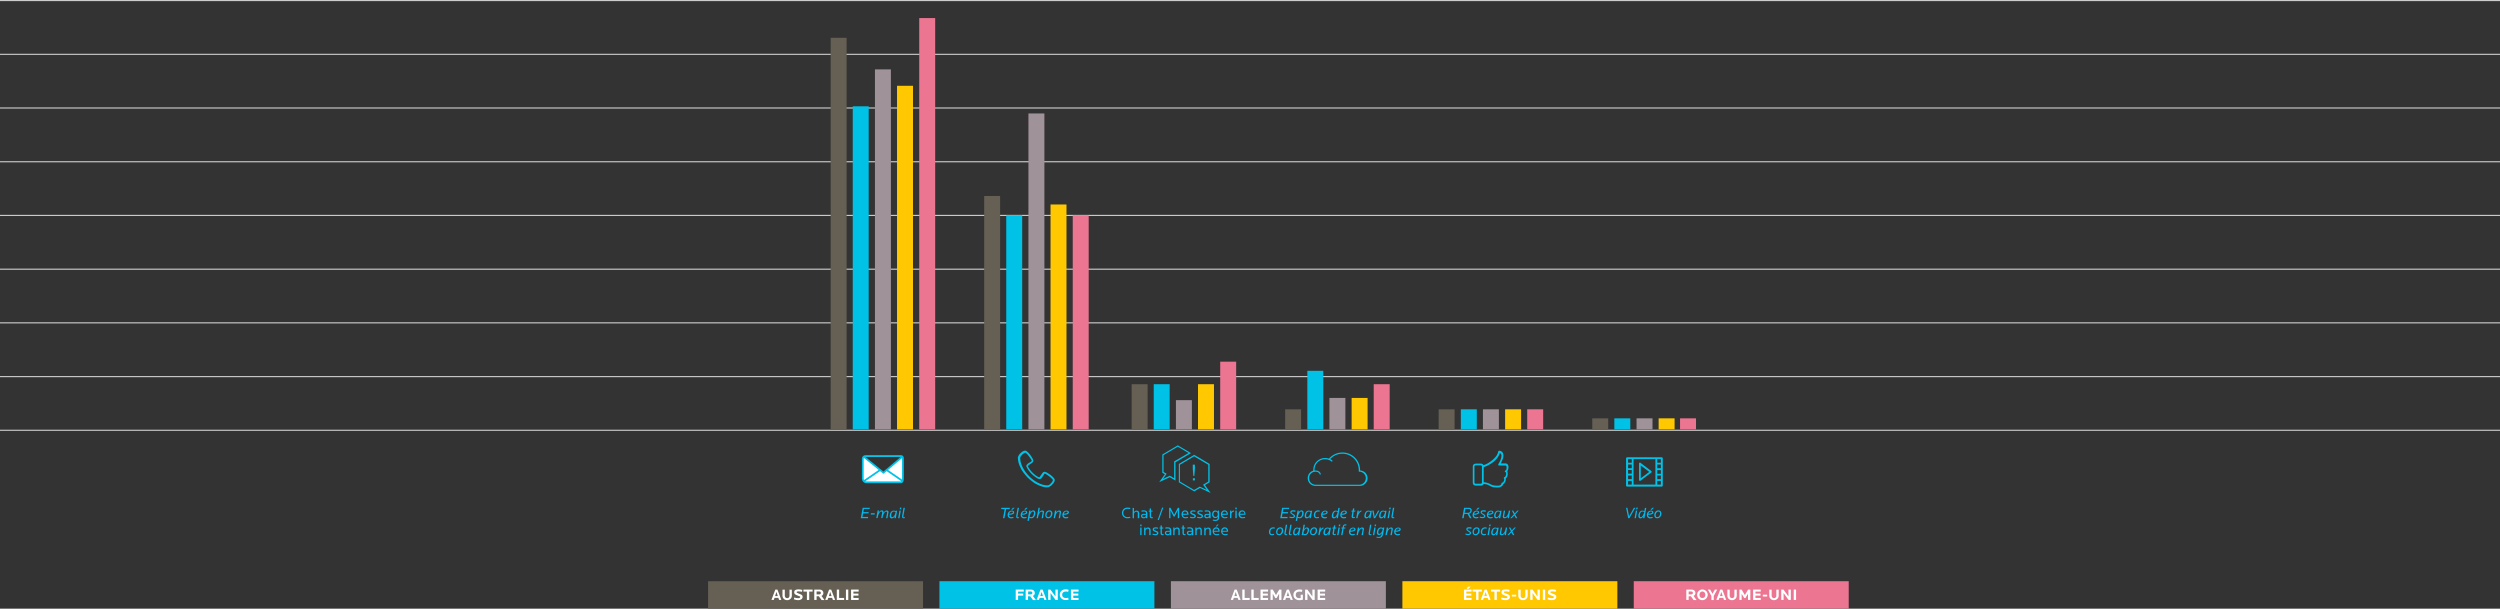 <svg xmlns="http://www.w3.org/2000/svg" xmlns:xlink="http://www.w3.org/1999/xlink" id="Calque_1" x="0px" y="0px" viewBox="0 0 2241 545.6" style="enable-background:new 0 0 2241 545.6;" xml:space="preserve"><rect x="0" y="0" width="2241" height="545.6" fill="#333333" stroke="none"/><style type="text/css">	.st0{fill:none;stroke:#CDCDCD;stroke-miterlimit:10;}	.st1{fill:#FFFFFF;stroke:#00C2E7;stroke-width:1.6;stroke-miterlimit:10;}	.st2{fill:#00C2E7;}	.st3{fill:#655F54;}	.st4{fill:#9F9299;}	.st5{fill:#FFC800;}	.st6{fill:#EC7591;}	.st7{enable-background:new    ;}	.st8{fill:#00B9EF;}	.st9{fill:#FFFFFF;}</style><line class="st0" x1="0" y1="0.5" x2="2241" y2="0.5"></line><line class="st0" x1="0" y1="48.7" x2="2241" y2="48.7"></line><line class="st0" x1="0" y1="96.8" x2="2241" y2="96.8"></line><line class="st0" x1="0" y1="145" x2="2241" y2="145"></line><line class="st0" x1="0" y1="193.1" x2="2241" y2="193.1"></line><line class="st0" x1="0" y1="241.3" x2="2241" y2="241.3"></line><line class="st0" x1="0" y1="289.4" x2="2241" y2="289.4"></line><line class="st0" x1="0" y1="337.6" x2="2241" y2="337.6"></line><line class="st0" x1="0" y1="385.7" x2="2241" y2="385.7"></line><path class="st1" d="M809.1,431.2l-14.4-9.9 M774.7,431.1l14.3-9.8 M774.4,409.5l17.5,14.2l17.2-14.5 M807.8,432.3H776 c-1.1,0-2.6-1.7-2.6-3.1v-18.2c0.1-1.3,1.3-2.3,2.6-2.2h31.8c1.1,0,1.6,0.9,1.6,2.2v18.1C809.4,430.6,808.9,432.3,807.8,432.3 L807.8,432.3z"></path><g>	<path class="st2" d="M1218.6,435.6h-39.4c-3.9,0-7-3.1-7-7c0-3.1,2-5.8,5-6.7c0-0.3,0-0.6,0-0.8c0-5.9,4.8-10.6,10.6-10.6  c1.2,0,2.3,0.2,3.5,0.6c5.7-6.6,15.8-7.4,22.4-1.7c3.5,3,5.5,7.4,5.5,12v0.3c3.9,0.2,6.9,3.4,6.7,7.3  C1225.7,432.8,1222.4,435.8,1218.6,435.6L1218.6,435.6z M1187.8,411.6c-5.2,0-9.5,4.2-9.5,9.5c0,0.4,0,0.8,0.1,1.2l0.1,0.5  l-0.5,0.1c-3.1,0.7-5.1,3.8-4.4,7c0.6,2.7,2.9,4.6,5.7,4.6h39.4c3.2-0.1,5.7-2.9,5.6-6.1c-0.1-3-2.6-5.5-5.6-5.6h-0.7v-0.9  c0-0.2,0-0.4,0-0.5c0-8.1-6.6-14.7-14.7-14.7c-4.4,0-8.6,2-11.4,5.4l-0.3,0.3l-0.4-0.1C1190.1,411.8,1188.9,411.6,1187.8,411.6  L1187.8,411.6z"></path>	<path class="st2" d="M1183.1,425.4c-0.3-1.1-1.4-3-5.2-2.5l-0.2-1.1c4.8-0.6,6.1,2.1,6.4,3.4L1183.1,425.4z"></path>	<path class="st2" d="M1193.8,413.9c-0.8-0.7-1.6-1.3-2.6-1.7l0.4-1.1c1.1,0.5,2.2,1.2,3.1,2.1L1193.8,413.9z"></path></g><rect x="744.6" y="33.9" class="st3" width="14.3" height="351"></rect><rect x="764.4" y="95.3" class="st2" width="14.3" height="289.6"></rect><rect x="784.3" y="62.2" class="st4" width="14.3" height="322.7"></rect><rect x="804.1" y="76.9" class="st5" width="14.3" height="308"></rect><rect x="824" y="16.2" class="st6" width="14.3" height="368.7"></rect><rect x="882.2" y="175.7" class="st3" width="14.3" height="209.2"></rect><rect x="902" y="193" class="st2" width="14.3" height="191.9"></rect><rect x="921.9" y="101.7" class="st4" width="14.3" height="283.2"></rect><rect x="941.7" y="183.3" class="st5" width="14.3" height="201.6"></rect><rect x="961.6" y="193" class="st6" width="14.3" height="191.9"></rect><rect x="1014.4" y="344.4" class="st3" width="14.3" height="40.5"></rect><rect x="1034.2" y="344.4" class="st2" width="14.3" height="40.5"></rect><rect x="1054.1" y="358.7" class="st4" width="14.3" height="26.2"></rect><rect x="1073.9" y="344.4" class="st5" width="14.3" height="40.5"></rect><rect x="1093.8" y="324.2" class="st6" width="14.3" height="60.7"></rect><rect x="1152" y="366.9" class="st3" width="14.3" height="18"></rect><rect x="1171.9" y="332.4" class="st2" width="14.3" height="52.5"></rect><rect x="1191.7" y="356.7" class="st4" width="14.3" height="28.2"></rect><rect x="1211.6" y="356.7" class="st5" width="14.3" height="28.2"></rect><rect x="1231.4" y="344.4" class="st6" width="14.3" height="40.5"></rect><rect x="1289.6" y="366.9" class="st3" width="14.3" height="18"></rect><rect x="1309.5" y="366.9" class="st2" width="14.3" height="18"></rect><rect x="1329.3" y="366.9" class="st4" width="14.3" height="18"></rect><rect x="1349.2" y="366.9" class="st5" width="14.3" height="18"></rect><rect x="1369" y="366.9" class="st6" width="14.3" height="18"></rect><rect x="1427.3" y="375" class="st3" width="14.3" height="9.9"></rect><rect x="1447.1" y="375" class="st2" width="14.3" height="9.9"></rect><rect x="1467" y="375" class="st4" width="14.3" height="9.9"></rect><rect x="1486.8" y="375" class="st5" width="14.3" height="9.9"></rect><rect x="1506" y="375" class="st6" width="14.3" height="9.9"></rect><g>	<path class="st2" d="M1071.1,428.7h-1.8v1.9h1.8V428.7z M1071.1,420.2v-3.7h-1.9v3.7l0.5,6.4h0.9L1071.1,420.2z"></path>	<path class="st2" d="M1085.2,441.9l-9.5-4.5l-5.2,3.1l-13.8-8.2v-16.4l13.8-8.2l13.8,8.2v16.4l-4.2,2.5L1085.2,441.9z   M1057.7,431.7l12.7,7.5l5.1-3l6.2,2.9l-3.3-4.6l4.7-2.8v-15.1l-12.7-7.5l-12.7,7.5V431.7z M1039.1,432.2l5.1-7.1l-2.3-1.3v-16.4  l13.9-8.2l11.8,7l-13.9,8.2v16.4l-5.1-3L1039.1,432.2z M1043,423.1l2.8,1.6l-3.3,4.6l6.1-2.9l3.9,2.3v-15.1l12.9-7.5l-9.6-5.7  L1043,408L1043,423.1z"></path></g><g class="st7">	<path class="st8" d="M779.5,456.2h-5.1l-0.5,2.9h4.8l-0.2,1.1h-4.8l-0.6,3.2h5.1l-0.2,1.1h-6.4l1.7-9.3h6.4L779.5,456.2z"></path></g><g class="st7">	<path class="st8" d="M784,461.2h-3.5l0.2-1.1h3.5L784,461.2z"></path>	<path class="st8" d="M796.3,459.9l-0.8,4.6h-1.2l0.8-4.4c0-0.2,0.1-0.4,0.1-0.7c0-0.6-0.3-0.8-0.8-0.8c-1.6,0-2.7,2.4-3.1,4.5  l-0.2,1.3h-1.2l0.8-4.4c0-0.2,0.1-0.5,0.1-0.7c0-0.6-0.3-0.8-0.8-0.8c-1.6,0-2.7,2.5-3.1,4.7l-0.2,1.2h-1.2l1.2-6.8h1.2l-0.3,1.9  c0.6-1,1.7-2,2.9-2c0.9,0,1.4,0.4,1.5,1.3c0,0.3,0,0.5,0,0.8c0.6-1,1.7-2,2.9-2c1.1,0,1.6,0.6,1.6,1.6  C796.4,459.4,796.3,459.6,796.3,459.9z"></path>	<path class="st8" d="M803,464.5h-1.2l0.3-1.8c-0.5,1.1-1.6,2-2.7,2c-1.4,0-1.9-1.1-1.9-2.3c0-2.1,1.3-4.7,3.6-4.7  c0.7,0,1.2,0.2,1.8,0.5l0.1-0.4h1.2L803,464.5z M801.3,458.5c-1.7,0-2.5,1.9-2.5,3.7c0,0.9,0.2,1.4,1,1.4c1.3,0,2.7-2.2,3-4.5  c0,0,0-0.1,0-0.1C802.3,458.7,801.8,458.5,801.3,458.5z"></path>	<path class="st8" d="M806.3,464.5h-1.2l1.2-6.8h1.2L806.3,464.5z M807.7,456.5h-1.2l0.3-1.5h1.2L807.7,456.5z"></path>	<path class="st8" d="M810.1,464.6c-0.9,0-1.5-0.5-1.5-1.4c0-0.2,0-0.3,0-0.5l1.3-7.5h1.2l-1.3,7.4c0,0.2-0.1,0.4-0.1,0.6  c0,0.4,0.2,0.5,0.5,0.5c0.3,0,0.5-0.1,0.7-0.2l0.3,0.8C811.1,464.4,810.6,464.6,810.1,464.6z"></path></g><g class="st7">	<path class="st8" d="M905.1,456.3h-3.2l-1.5,8.2h-1.3l1.5-8.2h-3.2l0.2-1.1h7.6L905.1,456.3z"></path></g><g class="st7">	<path class="st8" d="M904.4,461.5c-0.1,1.4,0.8,2.1,2.1,2.1c0.6,0,1.2-0.1,1.8-0.3l0.2,0.9c-0.6,0.3-1.4,0.5-2.2,0.5  c-1.8,0-3.1-1.2-3.1-2.9c0-2.3,1.5-4.1,3.8-4.1c1.4,0,2.1,0.7,2.1,1.6C909.2,460.6,907.6,461.4,904.4,461.5z M906.9,458.5  c-1.2,0-2,0.8-2.3,2c2.1-0.1,3.4-0.5,3.4-1.3C908,458.8,907.7,458.5,906.9,458.5z M907.9,455.2h1.6l-2,1.8h-1.1L907.9,455.2z"></path></g><g class="st7">	<path class="st8" d="M912.4,464.6c-0.9,0-1.5-0.5-1.5-1.4c0-0.2,0-0.3,0-0.5l1.3-7.5h1.2l-1.3,7.4c0,0.2-0.1,0.4-0.1,0.6  c0,0.4,0.2,0.5,0.5,0.5c0.3,0,0.5-0.1,0.7-0.2l0.3,0.8C913.3,464.4,912.8,464.6,912.4,464.6z"></path></g><g class="st7">	<path class="st8" d="M916.1,461.5c-0.1,1.4,0.8,2.1,2.1,2.1c0.6,0,1.2-0.1,1.8-0.3l0.2,0.9c-0.6,0.3-1.4,0.5-2.2,0.5  c-1.8,0-3.1-1.2-3.1-2.9c0-2.3,1.5-4.1,3.8-4.1c1.4,0,2.1,0.7,2.1,1.6C920.8,460.6,919.3,461.4,916.1,461.5z M918.6,458.5  c-1.2,0-2,0.8-2.3,2c2.1-0.1,3.4-0.5,3.4-1.3C919.7,458.8,919.4,458.5,918.6,458.5z M919.6,455.2h1.6l-2,1.8h-1.1L919.6,455.2z"></path>	<path class="st8" d="M924.5,464.6c-0.6,0-1.3-0.2-1.8-0.5l-0.5,2.8H921l1.6-9.2h1.2l-0.3,1.8c0.5-1.1,1.5-2,2.7-2  c1.4,0,1.9,1.1,1.9,2.3C928.1,462,926.8,464.6,924.5,464.6z M925.9,458.5c-1.3,0-2.5,2.3-3,4.5c0,0,0,0.1,0,0.1  c0.4,0.3,0.9,0.5,1.4,0.5c1.7,0,2.5-1.9,2.5-3.7C926.9,459.1,926.6,458.5,925.9,458.5z"></path>	<path class="st8" d="M935.7,459.9l-0.8,4.6h-1.2l0.8-4.4c0-0.2,0.1-0.5,0.1-0.7c0-0.6-0.3-0.8-0.8-0.8c-1.7,0-2.8,2.5-3.2,4.7  l-0.2,1.2h-1.2l1.7-9.3h1.2l-0.8,4.4c0.6-1.1,1.7-2,3-2c1.1,0,1.6,0.6,1.6,1.6C935.7,459.4,935.7,459.6,935.7,459.9z"></path>	<path class="st8" d="M939.6,464.6c-1.7,0-2.6-1.2-2.6-2.8c0-2.5,1.6-4.3,3.8-4.3c1.7,0,2.6,1.2,2.6,2.8  C943.4,462.4,942,464.6,939.6,464.6z M940.6,458.5c-1.2,0-2.5,1.3-2.5,3.3c0,1.1,0.5,1.8,1.6,1.8c1.3,0,2.4-1.4,2.4-3.3  C942.2,459.3,941.7,458.5,940.6,458.5z"></path>	<path class="st8" d="M951,459.9l-0.8,4.6h-1.2l0.8-4.4c0-0.2,0.1-0.5,0.1-0.7c0-0.5-0.3-0.8-0.8-0.8c-1.6,0-2.8,2.5-3.2,4.7  l-0.2,1.2h-1.2l1.2-6.8h1.2l-0.3,1.9c0.6-1.1,1.7-2,3-2c1.1,0,1.6,0.6,1.6,1.7C951,459.4,951,459.6,951,459.9z"></path>	<path class="st8" d="M953.5,461.5c-0.1,1.4,0.8,2.1,2.1,2.1c0.6,0,1.2-0.1,1.8-0.3l0.2,0.9c-0.6,0.3-1.4,0.5-2.2,0.5  c-1.8,0-3.1-1.2-3.1-2.9c0-2.3,1.5-4.1,3.8-4.1c1.4,0,2.1,0.7,2.1,1.6C958.2,460.6,956.7,461.4,953.5,461.5z M955.9,458.5  c-1.2,0-2,0.8-2.3,2c2.1-0.1,3.4-0.5,3.4-1.3C957,458.8,956.7,458.5,955.9,458.5z"></path></g><g>	<path class="st8" d="M1013,456.4c-0.7-0.2-1.4-0.3-2.1-0.3c-2.4,0-4,1.5-4,3.7c-0.1,2,1.5,3.7,3.5,3.7c0.2,0,0.3,0,0.5,0  c0.7,0,1.4-0.1,2.1-0.3l0.3,1c-0.8,0.2-1.6,0.4-2.4,0.4c-2.7,0.2-5-1.8-5.2-4.4c-0.2-2.7,1.8-5,4.4-5.2c0.3,0,0.5,0,0.8,0  c0.8,0,1.6,0.1,2.4,0.4L1013,456.4z"></path>	<path class="st8" d="M1019.9,464.5v-4.3c0-1-0.4-1.5-1.4-1.5c-1.1,0-2,1-2,2.2c0,0,0,0,0,0.1v3.6h-1.2v-9.3h1.2v3.7  c0.5-0.8,1.4-1.3,2.4-1.3c1.5,0,2.3,1,2.3,2.5v4.4L1019.9,464.5z"></path>	<path class="st8" d="M1027.2,464.5v-0.8c-0.5,0.6-1.3,1-2.1,0.9c-1.4,0-2.3-0.8-2.3-2s0.8-2,2.2-2h2.2v-0.7c0-0.9-0.4-1.4-1.8-1.4  c-0.7,0-1.4,0.1-2.1,0.2l-0.1-1c0.8-0.2,1.5-0.3,2.3-0.2c1.9,0,3,0.9,3,2.4v4.6L1027.2,464.5z M1027.2,461.5h-1.9  c-0.9,0-1.3,0.3-1.3,1.1s0.5,1,1.3,1c0.9,0.1,1.8-0.5,1.9-1.5c0-0.1,0-0.2,0-0.3V461.5z"></path>	<path class="st8" d="M1032.4,464.6c-1.1,0-1.8-0.5-1.8-2v-4h-0.9v-0.9h0.9v-1.9h1.2v1.9h1.3v0.9h-1.3v4c0,0.8,0.3,1,0.8,1  c0.2,0,0.4,0,0.7-0.1l0.1,0.9C1033.1,464.6,1032.8,464.6,1032.4,464.6z"></path>	<path class="st8" d="M1038.8,466.1h-1.1l4-11.1h1.1L1038.8,466.1z"></path>	<path class="st8" d="M1055.8,464.5v-7l-2.9,5.6h-0.8l-2.9-5.6v7h-1.2v-9.3h1.2l3.3,6.2l3.3-6.2h1.2v9.3H1055.8z"></path>	<path class="st8" d="M1060.3,461.5c0,1.2,1,2.2,2.2,2.1c0.1,0,0.2,0,0.3,0c0.7,0,1.3-0.1,2-0.3l0.2,0.9c-0.7,0.2-1.5,0.4-2.2,0.4  c-1.9,0.2-3.5-1.2-3.7-3.1c0-0.2,0-0.3,0-0.5c-0.1-1.8,1.2-3.4,3-3.5c0.1,0,0.1,0,0.2,0c2,0,3.1,1.5,3.1,3.5v0.4L1060.3,461.5z   M1062.3,458.5c-1.1,0-2,0.9-2,2h3.9C1064,459.3,1063.4,458.5,1062.3,458.5z"></path>	<path class="st8" d="M1069.2,464.6c-0.9,0-1.8-0.2-2.6-0.6l0.3-0.9c0.7,0.3,1.5,0.5,2.3,0.5c1,0,1.5-0.3,1.5-0.9s-0.3-0.7-1.7-1.2  c-1.7-0.7-2.1-1.1-2.1-2.2c0-1.2,1-1.8,2.6-1.8c0.8,0,1.5,0.1,2.2,0.3l-0.2,1c-0.7-0.2-1.3-0.3-2-0.3c-1,0-1.4,0.2-1.4,0.8  s0.3,0.7,1.6,1.2c1.8,0.7,2.3,1.1,2.3,2.2S1070.8,464.6,1069.2,464.6z"></path>	<path class="st8" d="M1075.6,464.6c-0.9,0-1.8-0.2-2.6-0.6l0.3-0.9c0.7,0.3,1.5,0.5,2.3,0.5c1,0,1.5-0.3,1.5-0.9s-0.3-0.7-1.7-1.2  c-1.7-0.7-2.1-1.1-2.1-2.2c0-1.2,1-1.8,2.6-1.8c0.8,0,1.5,0.1,2.2,0.3l-0.2,1c-0.7-0.2-1.3-0.3-2-0.3c-1,0-1.4,0.2-1.4,0.8  s0.3,0.7,1.6,1.2c1.8,0.7,2.3,1.1,2.3,2.2S1077.3,464.6,1075.6,464.6z"></path>	<path class="st8" d="M1083.9,464.5v-0.8c-0.5,0.6-1.3,1-2.1,0.9c-1.1,0.2-2.1-0.6-2.3-1.7c0-0.1,0-0.2,0-0.3c0-1.3,0.8-2,2.2-2h2.2  v-0.7c0-0.9-0.4-1.4-1.8-1.4c-0.7,0-1.4,0.1-2.1,0.2l-0.1-1c0.8-0.2,1.5-0.3,2.3-0.2c1.9,0,3,0.9,3,2.4v4.6L1083.9,464.5z   M1083.9,461.5h-1.9c-0.9,0-1.3,0.3-1.3,1.1s0.5,1,1.3,1c0.9,0.1,1.7-0.5,1.9-1.5c0-0.1,0-0.2,0-0.3V461.5z"></path>	<path class="st8" d="M1089.4,467c-0.8,0-1.6-0.1-2.3-0.4l0.2-0.9c0.6,0.2,1.3,0.3,2,0.3c1.7,0,2.3-0.7,2.3-2.1v-0.7  c-0.5,0.8-1.3,1.2-2.2,1.2c-2,0-2.9-1.6-2.9-3.4s0.9-3.4,2.9-3.4c0.9,0,1.8,0.5,2.2,1.2v-1.1h1.2v6.2  C1092.9,465.8,1091.7,467,1089.4,467z M1089.6,458.6c-1.3,0-1.9,1.1-1.9,2.4s0.6,2.4,1.9,2.4s2-0.9,2-2.4  S1090.9,458.6,1089.6,458.6L1089.6,458.6z"></path>	<path class="st8" d="M1095.7,461.5c0,1.2,1,2.2,2.2,2.1c0.1,0,0.2,0,0.2,0c0.7,0,1.3-0.1,2-0.3l0.2,0.9c-0.7,0.2-1.5,0.4-2.2,0.4  c-1.9,0.2-3.5-1.2-3.7-3.1c0-0.2,0-0.3,0-0.5c-0.1-1.8,1.2-3.4,3-3.5c0.1,0,0.1,0,0.2,0c2,0,3.1,1.5,3.1,3.5v0.4L1095.7,461.5z   M1097.7,458.5c-1.1,0-2,0.9-2,2h3.9C1099.5,459.3,1098.9,458.5,1097.7,458.5L1097.7,458.5z"></path>	<path class="st8" d="M1103.8,461.2v3.3h-1.2v-6.8h1.2v1.3c0.5-0.9,1.4-1.4,2.3-1.5v1.1C1104.8,458.7,1103.7,459.9,1103.8,461.2z"></path>	<path class="st8" d="M1107.4,456.5V455h1.2v1.5L1107.4,456.5z M1107.4,464.5v-6.8h1.2v6.8H1107.4z"></path>	<path class="st8" d="M1111.6,461.5c0,1.2,1,2.2,2.2,2.1c0.1,0,0.2,0,0.2,0c0.7,0,1.3-0.1,2-0.3l0.2,0.9c-0.7,0.2-1.5,0.4-2.3,0.4  c-1.9,0.2-3.5-1.2-3.7-3.1c0-0.2,0-0.3,0-0.5c-0.1-1.8,1.2-3.4,3-3.5c0.1,0,0.1,0,0.2,0c2,0,3.1,1.5,3.1,3.5v0.4L1111.6,461.5z   M1113.6,458.5c-1.1,0-2,0.9-2,2h3.9C1115.4,459.3,1114.8,458.5,1113.6,458.5L1113.6,458.5z"></path>	<path class="st8" d="M1022.1,471.7v-1.5h1.2v1.5H1022.1z M1022.1,479.7v-6.8h1.2v6.8H1022.1z"></path>	<path class="st8" d="M1030.2,479.7v-4.3c0-1-0.4-1.5-1.4-1.5c-1.2,0-2,1-2,2.2c0,0,0,0,0,0v3.6h-1.2v-6.8h1.2v1.2  c0.5-0.8,1.4-1.3,2.3-1.3c1.5,0,2.3,1,2.3,2.5v4.4L1030.2,479.7z"></path>	<path class="st8" d="M1035.6,479.8c-0.9,0-1.8-0.2-2.6-0.6l0.3-0.9c0.7,0.3,1.5,0.5,2.3,0.5c1,0,1.5-0.3,1.5-0.9s-0.3-0.7-1.7-1.2  c-1.7-0.7-2.1-1.1-2.1-2.2c0-1.2,1-1.8,2.6-1.8c0.8,0,1.5,0.1,2.2,0.3l-0.2,1c-0.7-0.2-1.3-0.3-2-0.3c-1,0-1.4,0.2-1.4,0.8  s0.3,0.7,1.6,1.2c1.8,0.7,2.3,1.1,2.3,2.2S1037.3,479.8,1035.6,479.8z"></path>	<path class="st8" d="M1042.1,479.8c-1.1,0-1.8-0.5-1.8-2v-4h-0.9v-0.9h0.9V471h1.2v1.9h1.3v0.9h-1.3v4c0,0.8,0.3,1,0.8,1  c0.2,0,0.4,0,0.7-0.1l0.1,0.9C1042.7,479.7,1042.4,479.8,1042.1,479.8z"></path>	<path class="st8" d="M1048.6,479.7v-0.8c-0.5,0.6-1.3,1-2.1,0.9c-1.4,0-2.3-0.8-2.3-2s0.8-2,2.2-2h2.2v-0.7c0-0.9-0.4-1.4-1.8-1.4  c-0.7,0-1.4,0.1-2.1,0.2l-0.1-1c0.8-0.2,1.5-0.3,2.3-0.2c1.9,0,3,0.9,3,2.4v4.6L1048.6,479.7z M1048.6,476.7h-1.9  c-0.9,0-1.3,0.3-1.3,1.1s0.5,1,1.3,1c0.9,0.1,1.8-0.5,1.9-1.4c0-0.1,0-0.2,0-0.3V476.7z"></path>	<path class="st8" d="M1056.3,479.7v-4.3c0-1-0.4-1.5-1.4-1.5c-1.2,0-2,1-2,2.2c0,0,0,0,0,0v3.6h-1.2v-6.8h1.2v1.2  c0.5-0.8,1.4-1.3,2.3-1.3c1.5,0,2.3,1,2.3,2.5v4.4L1056.3,479.7z"></path>	<path class="st8" d="M1061.8,479.8c-1.1,0-1.8-0.5-1.8-2v-4h-0.9v-0.9h0.9V471h1.2v1.9h1.3v0.9h-1.3v4c0,0.8,0.3,1,0.8,1  c0.2,0,0.4,0,0.7-0.1l0.1,0.9C1062.5,479.7,1062.1,479.8,1061.8,479.8z"></path>	<path class="st8" d="M1068.3,479.7v-0.8c-0.5,0.6-1.3,1-2.1,0.9c-1.4,0-2.3-0.8-2.3-2s0.8-2,2.2-2h2.2v-0.7c0-0.9-0.4-1.4-1.8-1.4  c-0.7,0-1.4,0.1-2.1,0.2l-0.1-1c0.8-0.2,1.5-0.3,2.3-0.2c1.9,0,3,0.9,3,2.4v4.6L1068.3,479.7z M1068.3,476.7h-1.9  c-0.9,0-1.3,0.3-1.3,1.1s0.5,1,1.3,1c0.9,0.1,1.8-0.5,1.9-1.4c0-0.1,0-0.2,0-0.3V476.7z"></path>	<path class="st8" d="M1076.1,479.7v-4.3c0-1-0.4-1.5-1.4-1.5c-1.2,0-2,1-2,2.2c0,0,0,0,0,0v3.6h-1.2v-6.8h1.2v1.2  c0.5-0.8,1.4-1.3,2.3-1.3c1.5,0,2.3,1,2.3,2.5v4.4L1076.1,479.7z"></path>	<path class="st8" d="M1084.1,479.7v-4.3c0-1-0.4-1.5-1.4-1.5c-1.1,0-2,1-2,2.2c0,0,0,0,0,0.1v3.6h-1.2v-6.8h1.2v1.2  c0.5-0.8,1.4-1.3,2.4-1.3c1.5,0,2.3,1,2.3,2.5v4.4L1084.1,479.7z"></path>	<path class="st8" d="M1088.2,476.7c0,1.2,1,2.2,2.2,2.1c0.1,0,0.2,0,0.3,0c0.7,0,1.3-0.1,2-0.3l0.2,0.9c-0.7,0.2-1.5,0.4-2.2,0.4  c-1.9,0.2-3.5-1.2-3.7-3.1c0-0.2,0-0.3,0-0.5c-0.1-1.8,1.2-3.4,3-3.5c0.1,0,0.1,0,0.2,0c2,0,3.1,1.5,3.1,3.5v0.4L1088.2,476.7z   M1090.2,473.8c-1.1,0-2,0.9-2,2h3.9C1092,474.5,1091.4,473.8,1090.2,473.8z M1090.7,472h-0.9l1.3-1.8h1.3L1090.7,472z"></path>	<path class="st8" d="M1095.8,476.7c0,1.2,1,2.2,2.2,2.1c0.1,0,0.2,0,0.3,0c0.7,0,1.3-0.1,2-0.3l0.2,0.9c-0.7,0.2-1.5,0.4-2.2,0.4  c-1.9,0.2-3.5-1.2-3.7-3.1c0-0.2,0-0.3,0-0.5c-0.1-1.8,1.2-3.4,3-3.5c0.1,0,0.1,0,0.2,0c2,0,3.1,1.5,3.1,3.5v0.4L1095.8,476.7z   M1097.8,473.8c-1.1,0-2,0.9-2,2h3.9C1099.6,474.5,1099,473.8,1097.8,473.8z"></path></g><g class="st7">	<path class="st8" d="M1155.5,456.2h-5.1l-0.5,2.9h4.8l-0.2,1.1h-4.8l-0.6,3.2h5.1l-0.2,1.1h-6.4l1.7-9.3h6.4L1155.5,456.2z"></path>	<path class="st8" d="M1161.1,458.8c-0.7-0.2-1.5-0.3-1.9-0.3c-0.9,0-1.5,0.1-1.5,0.8c0,0.5,0.3,0.7,1.4,1.3  c1.3,0.8,1.8,1.2,1.8,1.9c0,1.2-1,2-2.8,2c-0.7,0-1.7-0.2-2.4-0.6l0.3-0.9c0.7,0.3,1.5,0.5,2.2,0.5c1,0,1.5-0.3,1.5-1  c0-0.4-0.4-0.6-1.3-1.2c-1.1-0.7-1.8-1.2-1.8-2.1c0-1.4,1.1-1.8,2.7-1.8c0.5,0,1.4,0.1,2.1,0.3L1161.1,458.8z"></path>	<path class="st8" d="M1165,464.6c-0.6,0-1.3-0.2-1.8-0.5l-0.5,2.8h-1.2l1.6-9.2h1.2l-0.3,1.8c0.5-1.1,1.5-2,2.7-2  c1.4,0,1.9,1.1,1.9,2.3C1168.6,462,1167.3,464.6,1165,464.6z M1166.4,458.5c-1.3,0-2.5,2.3-3,4.5c0,0,0,0.1,0,0.1  c0.4,0.3,0.9,0.5,1.4,0.5c1.7,0,2.5-1.9,2.5-3.7C1167.4,459.1,1167.2,458.5,1166.4,458.5z"></path>	<path class="st8" d="M1175,464.5h-1.2l0.3-1.8c-0.5,1.1-1.6,2-2.7,2c-1.4,0-1.9-1.1-1.9-2.3c0-2.1,1.3-4.7,3.6-4.7  c0.7,0,1.2,0.2,1.8,0.5l0.1-0.4h1.2L1175,464.5z M1173.3,458.5c-1.7,0-2.5,1.9-2.5,3.7c0,0.9,0.2,1.4,1,1.4c1.3,0,2.7-2.2,3-4.5  c0,0,0-0.1,0-0.1C1174.3,458.7,1173.8,458.5,1173.3,458.5z"></path></g><g class="st7">	<path class="st8" d="M1182.8,458.7c-0.5-0.1-0.9-0.2-1.3-0.2c-1.5,0-2.6,1.2-2.6,3.3c0,1.1,0.4,1.8,1.6,1.8c0.5,0,1-0.1,1.6-0.3  l0.3,0.9c-0.6,0.3-1.4,0.4-2.1,0.4c-1.7,0-2.6-1.2-2.6-2.8c0-2.5,1.5-4.3,3.8-4.3c0.5,0,1.1,0.1,1.6,0.3L1182.8,458.7z"></path></g><g class="st7">	<path class="st8" d="M1185.4,461.5c-0.1,1.4,0.8,2.1,2.1,2.1c0.6,0,1.2-0.1,1.8-0.3l0.2,0.9c-0.6,0.3-1.4,0.5-2.2,0.5  c-1.8,0-3.1-1.2-3.1-2.9c0-2.3,1.5-4.1,3.8-4.1c1.4,0,2.1,0.7,2.1,1.6C1190.1,460.6,1188.6,461.4,1185.4,461.5z M1187.9,458.5  c-1.2,0-2,0.8-2.3,2c2.1-0.1,3.4-0.5,3.4-1.3C1189,458.8,1188.7,458.5,1187.9,458.5z"></path>	<path class="st8" d="M1199.3,464.5h-1.2l0.3-1.8c-0.6,1.1-1.6,2-2.7,2c-1.4,0-1.9-1.1-1.9-2.3c0-2.1,1.3-4.7,3.6-4.7  c0.6,0,1.2,0.2,1.8,0.5l0.5-2.9h1.2L1199.3,464.5z M1197.6,458.5c-1.7,0-2.5,1.9-2.5,3.7c0,0.9,0.2,1.4,1,1.4c1.3,0,2.3-2.2,3-4.5  c0,0,0-0.1,0-0.1C1198.6,458.8,1198.1,458.5,1197.6,458.5z"></path>	<path class="st8" d="M1202.6,461.5c-0.1,1.4,0.8,2.1,2.1,2.1c0.6,0,1.2-0.1,1.8-0.3l0.2,0.9c-0.6,0.3-1.4,0.5-2.2,0.5  c-1.8,0-3.1-1.2-3.1-2.9c0-2.3,1.5-4.1,3.8-4.1c1.4,0,2.1,0.7,2.1,1.6C1207.4,460.6,1205.9,461.4,1202.6,461.5z M1205.1,458.5  c-1.2,0-2,0.8-2.3,2c2.1-0.1,3.4-0.5,3.4-1.3C1206.2,458.8,1205.9,458.5,1205.1,458.5z"></path>	<path class="st8" d="M1214.8,458.6h-1.3l-0.6,3.6c0,0.1-0.1,0.6-0.1,0.6c-0.1,0.6,0.1,0.8,0.5,0.8c0.3,0,0.6-0.1,1-0.3l0.3,0.8  c-0.4,0.3-1,0.4-1.5,0.4c-1,0-1.6-0.5-1.5-1.8c0-0.1,0.1-0.6,0.1-0.6l0.6-3.5h-0.9l0.2-0.9h0.9l0.3-1.9h1.2l-0.3,1.9h1.3  L1214.8,458.6z"></path>	<path class="st8" d="M1220.2,458.7c-1.4,0.1-2.6,2.1-3.1,4.6l-0.2,1.2h-1.2l1.2-6.8h1.2l-0.3,1.9c0.4-0.8,1.3-2,2.7-2L1220.2,458.7  z"></path></g><g class="st7">	<path class="st8" d="M1228.5,464.5h-1.2l0.3-1.8c-0.5,1.1-1.6,2-2.7,2c-1.4,0-1.9-1.1-1.9-2.3c0-2.1,1.3-4.7,3.6-4.7  c0.7,0,1.2,0.2,1.8,0.5l0.1-0.4h1.2L1228.5,464.5z M1226.8,458.5c-1.7,0-2.5,1.9-2.5,3.7c0,0.9,0.2,1.4,1,1.4c1.3,0,2.7-2.2,3-4.5  c0,0,0-0.1,0-0.1C1227.9,458.7,1227.3,458.5,1226.8,458.5z"></path></g><g class="st7">	<path class="st8" d="M1232.7,464.5h-1.2l-1.4-6.8h1.2l1,5.6l3-5.6h1.2L1232.7,464.5z"></path>	<path class="st8" d="M1241.7,464.5h-1.2l0.3-1.8c-0.5,1.1-1.6,2-2.7,2c-1.4,0-1.9-1.1-1.9-2.3c0-2.1,1.3-4.7,3.6-4.7  c0.7,0,1.2,0.2,1.8,0.5l0.1-0.4h1.2L1241.7,464.5z M1240,458.5c-1.7,0-2.5,1.9-2.5,3.7c0,0.9,0.2,1.4,1,1.4c1.3,0,2.7-2.2,3-4.5  c0,0,0-0.1,0-0.1C1241,458.7,1240.5,458.5,1240,458.5z"></path>	<path class="st8" d="M1245,464.5h-1.2l1.2-6.8h1.2L1245,464.5z M1246.4,456.5h-1.2l0.3-1.5h1.2L1246.4,456.5z"></path>	<path class="st8" d="M1248.8,464.6c-0.9,0-1.5-0.5-1.5-1.4c0-0.2,0-0.3,0-0.5l1.3-7.5h1.2l-1.3,7.4c0,0.2-0.1,0.4-0.1,0.6  c0,0.4,0.2,0.5,0.5,0.5c0.3,0,0.5-0.1,0.7-0.2l0.3,0.8C1249.8,464.4,1249.2,464.6,1248.8,464.6z"></path></g><g class="st7">	<path class="st8" d="M1142.6,473.9c-0.5-0.1-0.9-0.2-1.3-0.2c-1.5,0-2.6,1.2-2.6,3.3c0,1.1,0.4,1.8,1.6,1.8c0.5,0,1-0.1,1.6-0.3  l0.3,0.9c-0.6,0.3-1.4,0.4-2.1,0.4c-1.7,0-2.6-1.2-2.6-2.8c0-2.5,1.5-4.3,3.8-4.3c0.5,0,1.1,0.1,1.6,0.3L1142.6,473.9z"></path></g><g class="st7">	<path class="st8" d="M1146.5,479.8c-1.7,0-2.6-1.2-2.6-2.8c0-2.5,1.6-4.3,3.8-4.3c1.7,0,2.6,1.2,2.6,2.8  C1150.3,477.6,1148.9,479.8,1146.5,479.8z M1147.5,473.7c-1.2,0-2.5,1.3-2.5,3.3c0,1.1,0.5,1.8,1.6,1.8c1.3,0,2.4-1.4,2.4-3.3  C1149.1,474.5,1148.6,473.7,1147.5,473.7z"></path>	<path class="st8" d="M1152.8,479.8c-0.9,0-1.5-0.5-1.5-1.4c0-0.2,0-0.3,0-0.5l1.3-7.5h1.2l-1.3,7.4c0,0.2-0.1,0.4-0.1,0.6  c0,0.4,0.2,0.5,0.5,0.5c0.3,0,0.5-0.1,0.7-0.2l0.3,0.8C1153.8,479.6,1153.3,479.8,1152.8,479.8z"></path>	<path class="st8" d="M1156.8,479.8c-0.9,0-1.5-0.5-1.5-1.4c0-0.2,0-0.3,0-0.5l1.3-7.5h1.2l-1.3,7.4c0,0.2-0.1,0.4-0.1,0.6  c0,0.4,0.2,0.5,0.5,0.5c0.3,0,0.5-0.1,0.7-0.2l0.3,0.8C1157.8,479.6,1157.3,479.8,1156.8,479.8z"></path>	<path class="st8" d="M1164.6,479.7h-1.2l0.3-1.8c-0.5,1.1-1.6,2-2.7,2c-1.4,0-1.9-1.1-1.9-2.3c0-2.1,1.3-4.7,3.6-4.7  c0.7,0,1.2,0.2,1.8,0.5l0.1-0.4h1.2L1164.6,479.7z M1162.9,473.7c-1.7,0-2.5,1.9-2.5,3.7c0,0.9,0.2,1.4,1,1.4c1.3,0,2.7-2.2,3-4.5  c0,0,0-0.1,0-0.1C1163.9,473.9,1163.4,473.7,1162.9,473.7z"></path>	<path class="st8" d="M1169.8,479.8c-0.6,0-1.2-0.2-1.7-0.7l-0.1,0.6h-1.2l1.7-9.3h1.2l-0.8,4.4c0.5-1.1,1.5-2,2.7-2  c1.4,0,1.9,1.1,1.9,2.3C1173.3,477.2,1172.1,479.8,1169.8,479.8z M1171.2,473.7c-1.3,0-2.6,2.2-2.9,4.4c0,0,0,0.1,0,0.1  c0.4,0.3,0.9,0.6,1.4,0.6c1.7,0,2.5-2,2.5-3.7C1172.1,474.3,1171.9,473.7,1171.2,473.7z"></path>	<path class="st8" d="M1176.9,479.8c-1.7,0-2.6-1.2-2.6-2.8c0-2.5,1.6-4.3,3.8-4.3c1.7,0,2.6,1.2,2.6,2.8  C1180.7,477.6,1179.3,479.8,1176.9,479.8z M1177.9,473.7c-1.2,0-2.5,1.3-2.5,3.3c0,1.1,0.5,1.8,1.6,1.8c1.3,0,2.4-1.4,2.4-3.3  C1179.5,474.5,1179,473.7,1177.9,473.7z"></path>	<path class="st8" d="M1186.2,473.9c-1.4,0.1-2.6,2.1-3.1,4.6l-0.2,1.2h-1.2l1.2-6.8h1.2l-0.3,1.9c0.4-0.8,1.3-2,2.7-2L1186.2,473.9  z"></path>	<path class="st8" d="M1191.8,479.7h-1.2l0.3-1.8c-0.5,1.1-1.6,2-2.7,2c-1.4,0-1.9-1.1-1.9-2.3c0-2.1,1.3-4.7,3.6-4.7  c0.7,0,1.2,0.2,1.8,0.5l0.1-0.4h1.2L1191.8,479.7z M1190.1,473.7c-1.7,0-2.5,1.9-2.5,3.7c0,0.9,0.2,1.4,1,1.4c1.3,0,2.7-2.2,3-4.5  c0,0,0-0.1,0-0.1C1191.2,473.9,1190.6,473.7,1190.1,473.7z"></path>	<path class="st8" d="M1197.7,473.8h-1.3l-0.6,3.6c0,0.1-0.1,0.6-0.1,0.6c-0.1,0.6,0.1,0.8,0.5,0.8c0.3,0,0.6-0.1,1-0.3l0.3,0.8  c-0.4,0.3-1,0.4-1.5,0.4c-1,0-1.6-0.5-1.5-1.8c0-0.1,0.1-0.6,0.1-0.6l0.6-3.5h-0.9l0.2-0.9h0.9l0.4-1.9h1.2l-0.3,1.9h1.3  L1197.7,473.8z"></path>	<path class="st8" d="M1199.8,479.7h-1.2l1.2-6.8h1.2L1199.8,479.7z M1201.2,471.7h-1.2l0.3-1.5h1.2L1201.2,471.7z"></path>	<path class="st8" d="M1206.7,471.1c-0.3-0.1-0.6-0.1-0.8-0.1c-0.9,0-1.1,0.5-1.2,1.2l-0.1,0.7h1.5l-0.2,0.9h-1.5l-1,5.9h-1.2  l1.1-5.9h-1l0.2-0.9h1l0.1-0.6c0.3-1.7,1.1-2.3,2.4-2.3c0.3,0,0.8,0.1,1.1,0.2L1206.7,471.1z"></path>	<path class="st8" d="M1210.4,476.7c-0.1,1.4,0.8,2.1,2.1,2.1c0.6,0,1.2-0.1,1.8-0.3l0.2,0.9c-0.6,0.3-1.4,0.5-2.2,0.5  c-1.8,0-3.1-1.2-3.1-2.9c0-2.3,1.5-4.1,3.8-4.1c1.4,0,2.1,0.7,2.1,1.6C1215.1,475.8,1213.6,476.6,1210.4,476.7z M1212.9,473.7  c-1.2,0-2,0.8-2.3,2c2.1-0.1,3.4-0.5,3.4-1.3C1214,474,1213.7,473.7,1212.9,473.7z"></path>	<path class="st8" d="M1222.5,475.1l-0.8,4.6h-1.2l0.8-4.4c0-0.2,0.1-0.5,0.1-0.7c0-0.5-0.3-0.8-0.8-0.8c-1.6,0-2.8,2.5-3.2,4.7  l-0.2,1.2h-1.2l1.2-6.8h1.2l-0.3,1.9c0.6-1.1,1.7-2,3-2c1.1,0,1.6,0.6,1.6,1.7C1222.6,474.6,1222.5,474.8,1222.5,475.1z"></path>	<path class="st8" d="M1228.3,479.8c-0.9,0-1.5-0.5-1.5-1.4c0-0.2,0-0.3,0-0.5l1.3-7.5h1.2l-1.3,7.4c0,0.2-0.1,0.4-0.1,0.6  c0,0.4,0.2,0.5,0.5,0.5c0.3,0,0.5-0.1,0.7-0.2l0.3,0.8C1229.3,479.6,1228.8,479.8,1228.3,479.8z"></path>	<path class="st8" d="M1231.9,479.7h-1.2l1.2-6.8h1.2L1231.9,479.7z M1233.3,471.7h-1.2l0.3-1.5h1.2L1233.3,471.7z"></path>	<path class="st8" d="M1239.8,478.8c-0.4,2.1-1.3,3.4-3.8,3.4c-0.8,0-1.6-0.2-2.2-0.4l0.2-0.8c0.5,0.2,1.2,0.3,1.9,0.3  c1.6,0,2.2-0.7,2.5-2.1c0-0.1,0.2-1.2,0.3-1.4c-0.6,1.1-1.6,1.8-2.6,1.8c-1.4,0-1.9-1-1.9-2.3c0-2.1,1.3-4.5,3.6-4.5  c0.6,0,1.3,0.2,1.8,0.5l0.1-0.4h1.2L1239.8,478.8z M1238,473.7c-1.7,0-2.5,1.8-2.5,3.5c0,0.9,0.2,1.3,1,1.3c1.3,0,2.6-2,3-4.2  c0,0,0-0.1,0-0.1C1239,473.9,1238.4,473.7,1238,473.7z"></path>	<path class="st8" d="M1248.4,475.1l-0.8,4.6h-1.2l0.8-4.4c0-0.2,0.1-0.5,0.1-0.7c0-0.5-0.3-0.8-0.8-0.8c-1.6,0-2.8,2.5-3.2,4.7  l-0.2,1.2h-1.2l1.2-6.8h1.2l-0.3,1.9c0.6-1.1,1.7-2,3-2c1.1,0,1.6,0.6,1.6,1.7C1248.5,474.6,1248.5,474.8,1248.4,475.1z"></path>	<path class="st8" d="M1250.9,476.7c-0.1,1.4,0.8,2.1,2.1,2.1c0.6,0,1.2-0.1,1.8-0.3l0.2,0.9c-0.6,0.3-1.4,0.5-2.2,0.5  c-1.8,0-3.1-1.2-3.1-2.9c0-2.3,1.5-4.1,3.8-4.1c1.4,0,2.1,0.7,2.1,1.6C1255.7,475.8,1254.2,476.6,1250.9,476.7z M1253.4,473.7  c-1.2,0-2,0.8-2.3,2c2.1-0.1,3.4-0.5,3.4-1.3C1254.5,474,1254.2,473.7,1253.4,473.7z"></path></g><g class="st7">	<path class="st8" d="M1316.9,460.5l2.2,4h-1.5l-2.1-3.8h-2.8l-0.7,3.8h-1.3l1.7-9.3h4.5c1.4,0,2.4,0.9,2.4,2.3  C1319.3,459,1318.2,460.2,1316.9,460.5z M1316.6,456.2h-3.1l-0.6,3.5h3.1c1.2,0,2.1-1,2.1-2.1  C1318.1,456.7,1317.4,456.2,1316.6,456.2z"></path></g><g class="st7">	<path class="st8" d="M1321.2,461.5c-0.1,1.4,0.8,2.1,2.1,2.1c0.6,0,1.2-0.1,1.8-0.3l0.2,0.9c-0.6,0.3-1.4,0.5-2.2,0.5  c-1.8,0-3.1-1.2-3.1-2.9c0-2.3,1.5-4.1,3.8-4.1c1.4,0,2.1,0.7,2.1,1.6C1325.9,460.6,1324.4,461.4,1321.2,461.5z M1323.7,458.5  c-1.2,0-2,0.8-2.3,2c2.1-0.1,3.4-0.5,3.4-1.3C1324.8,458.8,1324.5,458.5,1323.7,458.5z M1324.7,455.2h1.6l-2,1.8h-1.1L1324.7,455.2  z"></path>	<path class="st8" d="M1331.7,458.8c-0.7-0.2-1.5-0.3-1.9-0.3c-0.9,0-1.5,0.1-1.5,0.8c0,0.5,0.3,0.7,1.4,1.3  c1.3,0.8,1.8,1.2,1.8,1.9c0,1.2-1,2-2.8,2c-0.7,0-1.7-0.2-2.4-0.6l0.3-0.9c0.7,0.3,1.5,0.5,2.2,0.5c1,0,1.5-0.3,1.5-1  c0-0.4-0.4-0.6-1.3-1.2c-1.1-0.7-1.8-1.2-1.8-2.1c0-1.4,1.1-1.8,2.7-1.8c0.5,0,1.4,0.1,2.1,0.3L1331.7,458.8z"></path>	<path class="st8" d="M1334,461.5c-0.1,1.4,0.8,2.1,2.1,2.1c0.6,0,1.2-0.1,1.8-0.3l0.2,0.9c-0.6,0.3-1.4,0.5-2.2,0.5  c-1.8,0-3.1-1.2-3.1-2.9c0-2.3,1.5-4.1,3.8-4.1c1.4,0,2.1,0.7,2.1,1.6C1338.7,460.6,1337.2,461.4,1334,461.5z M1336.5,458.5  c-1.2,0-2,0.8-2.3,2c2.1-0.1,3.4-0.5,3.4-1.3C1337.6,458.8,1337.2,458.5,1336.5,458.5z"></path>	<path class="st8" d="M1344.8,464.5h-1.2l0.3-1.8c-0.5,1.1-1.6,2-2.7,2c-1.4,0-1.9-1.1-1.9-2.3c0-2.1,1.3-4.7,3.6-4.7  c0.7,0,1.2,0.2,1.8,0.5l0.1-0.4h1.2L1344.8,464.5z M1343.1,458.5c-1.7,0-2.5,1.9-2.5,3.7c0,0.9,0.2,1.4,1,1.4c1.3,0,2.7-2.2,3-4.5  c0,0,0-0.1,0-0.1C1344.2,458.7,1343.6,458.5,1343.1,458.5z"></path>	<path class="st8" d="M1352.6,464.5h-1.2l0.3-1.9c-0.6,1.1-1.7,2-3,2c-1.1,0-1.6-0.6-1.6-1.6c0-0.2,0-0.5,0.1-0.7l0.8-4.6h1.2  l-0.8,4.4c0,0.2-0.1,0.4-0.1,0.7c0,0.6,0.3,0.8,0.8,0.8c1.6,0,2.8-2.5,3.2-4.7l0.2-1.2h1.2L1352.6,464.5z"></path>	<path class="st8" d="M1358.2,461.1l1.9,3.4h-1.3l-1.4-2.5l-2.3,2.5h-1.3l3.2-3.5l-1.8-3.3h1.2l1.4,2.5l2.3-2.5h1.3L1358.2,461.1z"></path></g><g class="st7">	<path class="st8" d="M1318.9,474c-0.7-0.2-1.5-0.3-1.9-0.3c-0.9,0-1.5,0.1-1.5,0.8c0,0.5,0.3,0.7,1.4,1.3c1.3,0.8,1.8,1.2,1.8,1.9  c0,1.2-1,2-2.8,2c-0.7,0-1.7-0.2-2.4-0.6l0.3-0.9c0.7,0.3,1.5,0.5,2.2,0.5c1,0,1.5-0.3,1.5-1c0-0.4-0.4-0.6-1.3-1.2  c-1.1-0.7-1.8-1.2-1.8-2.1c0-1.4,1.1-1.8,2.7-1.8c0.5,0,1.4,0.1,2.1,0.3L1318.9,474z"></path>	<path class="st8" d="M1322.6,479.8c-1.7,0-2.6-1.2-2.6-2.8c0-2.5,1.6-4.3,3.8-4.3c1.7,0,2.6,1.2,2.6,2.8  C1326.4,477.6,1325,479.8,1322.6,479.8z M1323.6,473.7c-1.2,0-2.5,1.3-2.5,3.3c0,1.1,0.5,1.8,1.6,1.8c1.3,0,2.4-1.4,2.4-3.3  C1325.2,474.5,1324.7,473.7,1323.6,473.7z"></path>	<path class="st8" d="M1332.5,473.9c-0.5-0.1-0.9-0.2-1.3-0.2c-1.5,0-2.6,1.2-2.6,3.3c0,1.1,0.4,1.8,1.6,1.8c0.5,0,1-0.1,1.6-0.3  l0.3,0.9c-0.6,0.3-1.4,0.4-2.1,0.4c-1.7,0-2.6-1.2-2.6-2.8c0-2.5,1.5-4.3,3.8-4.3c0.5,0,1.1,0.1,1.6,0.3L1332.5,473.9z"></path>	<path class="st8" d="M1334.6,479.7h-1.2l1.2-6.8h1.2L1334.6,479.7z M1336,471.7h-1.2l0.3-1.5h1.2L1336,471.7z"></path>	<path class="st8" d="M1342.2,479.7h-1.2l0.3-1.8c-0.5,1.1-1.6,2-2.7,2c-1.4,0-1.9-1.1-1.9-2.3c0-2.1,1.3-4.7,3.6-4.7  c0.7,0,1.2,0.2,1.8,0.5l0.1-0.4h1.2L1342.2,479.7z M1340.5,473.7c-1.7,0-2.5,1.9-2.5,3.7c0,0.9,0.2,1.4,1,1.4c1.3,0,2.7-2.2,3-4.5  c0,0,0-0.1,0-0.1C1341.5,473.9,1341,473.7,1340.5,473.7z"></path>	<path class="st8" d="M1349.9,479.7h-1.2l0.3-1.9c-0.6,1.1-1.7,2-3,2c-1.1,0-1.6-0.6-1.6-1.6c0-0.2,0-0.5,0.1-0.7l0.8-4.6h1.2  l-0.8,4.4c0,0.2-0.1,0.4-0.1,0.7c0,0.6,0.3,0.8,0.8,0.8c1.6,0,2.8-2.5,3.2-4.7l0.2-1.2h1.2L1349.9,479.7z"></path>	<path class="st8" d="M1355.6,476.3l1.9,3.4h-1.3l-1.4-2.5l-2.3,2.5h-1.3l3.2-3.5l-1.8-3.3h1.2l1.4,2.5l2.3-2.5h1.3L1355.6,476.3z"></path></g><g class="st7">	<path class="st8" d="M1460.6,464.5h-1.1l-1.9-9.3h1.2l1.5,7.7l4.3-7.7h1.3L1460.6,464.5z"></path>	<path class="st8" d="M1466.4,464.5h-1.2l1.2-6.8h1.2L1466.4,464.5z M1467.8,456.5h-1.2l0.3-1.5h1.2L1467.8,456.5z"></path>	<path class="st8" d="M1474.1,464.5h-1.2l0.3-1.8c-0.6,1.1-1.6,2-2.7,2c-1.4,0-1.9-1.1-1.9-2.3c0-2.1,1.3-4.7,3.6-4.7  c0.6,0,1.2,0.2,1.8,0.5l0.5-2.9h1.2L1474.1,464.5z M1472.4,458.5c-1.7,0-2.5,1.9-2.5,3.7c0,0.9,0.2,1.4,1,1.4c1.3,0,2.3-2.2,3-4.5  c0,0,0-0.1,0-0.1C1473.4,458.8,1472.9,458.5,1472.4,458.5z"></path>	<path class="st8" d="M1477.4,461.5c-0.1,1.4,0.8,2.1,2.1,2.1c0.6,0,1.2-0.1,1.8-0.3l0.2,0.9c-0.6,0.3-1.4,0.5-2.2,0.5  c-1.8,0-3.1-1.2-3.1-2.9c0-2.3,1.5-4.1,3.8-4.1c1.4,0,2.1,0.7,2.1,1.6C1482.2,460.6,1480.7,461.4,1477.4,461.5z M1479.9,458.5  c-1.2,0-2,0.8-2.3,2c2.1-0.1,3.4-0.5,3.4-1.3C1481,458.8,1480.7,458.5,1479.9,458.5z M1481,455.2h1.6l-2,1.8h-1.1L1481,455.2z"></path>	<path class="st8" d="M1485.5,464.6c-1.7,0-2.6-1.2-2.6-2.8c0-2.5,1.6-4.3,3.8-4.3c1.7,0,2.6,1.2,2.6,2.8  C1489.3,462.4,1487.9,464.6,1485.5,464.6z M1486.6,458.5c-1.2,0-2.5,1.3-2.5,3.3c0,1.1,0.5,1.8,1.6,1.8c1.3,0,2.4-1.4,2.4-3.3  C1488.1,459.3,1487.7,458.5,1486.6,458.5z"></path></g><g class="st7">	<path class="st2" d="M936.6,436.7c-0.7-0.1-1.5-0.3-2.3-0.5c-0.8-0.2-1.5-0.5-2.3-0.8c-0.8-0.3-1.6-0.7-2.4-1.1  c-0.7-0.4-1.5-0.8-2.2-1.2s-1.4-0.9-2.1-1.5c-0.7-0.5-1.4-1.1-2.1-1.7c-0.7-0.6-1.3-1.2-2-1.8c-0.6-0.6-1.2-1.3-1.8-2  c-0.6-0.7-1.1-1.4-1.7-2.1c-0.5-0.7-1-1.4-1.5-2.1c-0.5-0.7-0.9-1.5-1.2-2.2c-0.4-0.8-0.8-1.6-1.1-2.4c-0.3-0.8-0.6-1.6-0.8-2.3  s-0.4-1.5-0.5-2.3c-0.1-0.7-0.2-1.5-0.2-2.2c0-0.5,0.1-0.9,0.3-1.4s0.4-0.9,0.7-1.3c0.3-0.4,0.5-0.7,0.8-1c0.3-0.3,0.5-0.5,0.7-0.7  c0.3-0.3,0.6-0.5,0.9-0.8c0.3-0.3,0.7-0.5,1-0.7c0.4-0.2,0.7-0.4,1.1-0.5s0.7-0.2,1-0.2c0.1,0,0.3,0,0.5,0.1  c0.2,0.1,0.3,0.1,0.5,0.2c0.2,0.1,0.4,0.2,0.6,0.4c0.2,0.2,0.4,0.3,0.7,0.6c0.2,0.2,0.3,0.3,0.5,0.5c0.2,0.2,0.4,0.4,0.6,0.6  c0.2,0.2,0.4,0.4,0.6,0.7c0.2,0.2,0.4,0.5,0.6,0.7c0.1,0.1,0.3,0.4,0.6,0.9c0.3,0.4,0.6,0.9,0.9,1.4c0.3,0.5,0.6,1,0.9,1.6  c0.2,0.5,0.4,1,0.4,1.4c0,0.3-0.1,0.6-0.2,0.8c-0.2,0.3-0.4,0.5-0.6,0.8s-0.6,0.5-0.9,0.7c-0.3,0.2-0.7,0.4-1.1,0.7  c-0.1,0.1-0.3,0.2-0.4,0.3s-0.3,0.2-0.4,0.3c-0.1,0.1-0.3,0.2-0.4,0.3s-0.2,0.2-0.3,0.3c-0.1,0.1-0.2,0.2-0.3,0.2  c-0.1,0.1-0.1,0.1-0.2,0.2s-0.1,0.1-0.1,0.1c0,0,0,0,0,0.1c0.4,1,0.9,2,1.7,3c0.7,1,1.6,2,2.5,2.9c0.9,0.9,1.9,1.8,2.9,2.5  c1,0.7,2,1.3,3,1.7c0,0,0,0,0.1,0c0,0,0.1,0,0.1-0.1c0.1,0,0.1-0.1,0.2-0.2s0.1-0.2,0.2-0.3s0.2-0.2,0.3-0.4  c0.1-0.1,0.2-0.3,0.3-0.4c0.1-0.1,0.2-0.3,0.3-0.4c0.1-0.1,0.2-0.3,0.3-0.4c0.2-0.4,0.4-0.7,0.7-1.1c0.2-0.3,0.5-0.6,0.7-0.9  c0.2-0.3,0.5-0.5,0.8-0.6s0.5-0.2,0.9-0.2c0.4,0,0.8,0.1,1.4,0.4c0.5,0.2,1.1,0.5,1.6,0.9c0.5,0.3,1,0.6,1.4,0.9  c0.4,0.3,0.7,0.5,0.9,0.6c0.2,0.2,0.5,0.4,0.7,0.6c0.2,0.2,0.5,0.4,0.7,0.6s0.4,0.4,0.6,0.6s0.4,0.4,0.5,0.5  c0.2,0.2,0.4,0.5,0.6,0.7c0.2,0.2,0.3,0.4,0.4,0.6c0.1,0.2,0.2,0.4,0.2,0.5c0.1,0.2,0.1,0.3,0.1,0.5c0,0.3-0.1,0.6-0.2,1  c-0.1,0.4-0.3,0.7-0.5,1.1s-0.4,0.7-0.7,1c-0.3,0.3-0.5,0.6-0.8,0.9c-0.2,0.2-0.4,0.4-0.7,0.7c-0.3,0.3-0.6,0.6-1,0.8  c-0.4,0.3-0.8,0.5-1.3,0.7c-0.5,0.2-0.9,0.3-1.4,0.3C938.1,436.9,937.4,436.8,936.6,436.7z M918.8,405.9c-0.2,0.1-0.4,0.2-0.7,0.3  c-0.3,0.1-0.5,0.3-0.8,0.5c-0.3,0.2-0.6,0.5-0.9,0.8c-0.3,0.3-0.6,0.6-0.8,0.8c-0.2,0.3-0.5,0.6-0.6,0.8c-0.2,0.3-0.3,0.5-0.4,0.8  c-0.1,0.2-0.1,0.5-0.1,0.7c0,2.7,0.8,5.6,2.3,8.5c1.5,2.9,3.5,5.5,5.8,7.9c2.4,2.4,5,4.3,7.9,5.8c2.9,1.5,5.7,2.3,8.5,2.3  c0.2,0,0.4,0,0.7-0.1c0.2-0.1,0.5-0.2,0.8-0.4s0.6-0.4,0.8-0.6c0.3-0.2,0.6-0.5,0.8-0.8c0.3-0.3,0.6-0.6,0.8-0.9  c0.2-0.3,0.4-0.6,0.5-0.8c0.1-0.3,0.2-0.5,0.3-0.7c0.1-0.2,0.1-0.4,0.1-0.5c0-0.1-0.1-0.2-0.2-0.4c-0.1-0.2-0.3-0.4-0.6-0.7  c-0.3-0.3-0.6-0.6-1-1c-0.4-0.4-0.9-0.8-1.5-1.2c-0.5-0.4-1-0.7-1.4-1s-0.9-0.5-1.2-0.8s-0.7-0.4-0.9-0.5c-0.2-0.1-0.4-0.2-0.5-0.2  c0,0,0,0,0,0c0,0-0.1,0-0.1,0.1s-0.1,0.1-0.2,0.2c-0.1,0.1-0.2,0.2-0.2,0.3c-0.1,0.1-0.2,0.2-0.2,0.3c-0.1,0.1-0.2,0.2-0.2,0.4  c-0.1,0.1-0.2,0.3-0.3,0.4s-0.2,0.3-0.3,0.4c-0.2,0.4-0.4,0.7-0.7,1.1c-0.2,0.3-0.5,0.7-0.7,0.9c-0.2,0.3-0.5,0.5-0.8,0.6  c-0.3,0.2-0.6,0.2-0.9,0.2c-0.1,0-0.1,0-0.2,0c0,0-0.1,0-0.2,0c-0.1,0-0.1,0-0.2,0s-0.1,0-0.1,0c-1.1-0.4-2.2-1-3.3-1.9  c-1.1-0.8-2.2-1.7-3.2-2.7c-1-1-1.9-2.1-2.7-3.2c-0.8-1.1-1.4-2.2-1.9-3.3c0-0.1-0.1-0.3-0.1-0.4c0-0.2,0-0.3,0-0.5  s0.1-0.4,0.3-0.6c0.1-0.2,0.3-0.4,0.6-0.7c0.1-0.1,0.3-0.2,0.4-0.4c0.2-0.1,0.3-0.2,0.5-0.4s0.4-0.2,0.5-0.3  c0.2-0.1,0.4-0.2,0.5-0.3c0.1-0.1,0.3-0.2,0.4-0.2c0.1-0.1,0.3-0.2,0.4-0.3s0.3-0.2,0.4-0.3c0.1-0.1,0.2-0.2,0.3-0.2  c0.1-0.1,0.2-0.2,0.3-0.2s0.1-0.1,0.2-0.2c0,0,0.1-0.1,0.1-0.1c0,0,0,0,0-0.1c0-0.1-0.1-0.3-0.2-0.5c-0.1-0.2-0.3-0.6-0.5-0.9  c-0.2-0.4-0.5-0.8-0.8-1.2c-0.3-0.4-0.6-0.9-1-1.4c-0.5-0.6-0.9-1.1-1.2-1.5c-0.4-0.4-0.7-0.7-1-1c-0.3-0.3-0.5-0.4-0.7-0.6  s-0.3-0.2-0.4-0.2C919.1,405.8,919,405.9,918.8,405.9z"></path></g><g class="st7">	<path class="st2" d="M1351,422.5C1351.1,422.5,1351.1,422.5,1351,422.5C1351.1,422.5,1351.1,422.6,1351,422.5  C1351.1,422.6,1351.1,422.6,1351,422.5c0.1,0.1,0.1,0.1,0.1,0.1c0.1,0.1,0.1,0.2,0.2,0.4c0,0.1,0.1,0.3,0.1,0.4  c0,0.1,0.1,0.3,0.1,0.5c0,0.2,0,0.3,0,0.5c0,0.2,0,0.5,0,0.8c0,0.3-0.1,0.5-0.1,0.8c-0.1,0.3-0.1,0.5-0.2,0.8  c-0.1,0.2-0.2,0.5-0.3,0.7c-0.1,0.2-0.2,0.3-0.2,0.4c-0.1,0.1-0.2,0.3-0.3,0.4c-0.1,0.1-0.2,0.2-0.3,0.3c-0.1,0.1-0.2,0.2-0.3,0.3  c0,0,0,0.1,0,0.1c0,0,0,0.1,0,0.1s0,0.1,0,0.1c0,0,0,0.1,0,0.1c0,0.2,0,0.4,0,0.7c0,0.2-0.1,0.5-0.1,0.7c-0.1,0.2-0.1,0.5-0.2,0.7  c-0.1,0.2-0.2,0.5-0.3,0.7c-0.1,0.2-0.2,0.4-0.4,0.6s-0.3,0.4-0.4,0.5c-0.1,0.1-0.3,0.3-0.4,0.4s-0.3,0.2-0.5,0.3  c0,0.2-0.1,0.4-0.2,0.6c-0.1,0.2-0.2,0.4-0.3,0.6c-0.1,0.2-0.3,0.4-0.4,0.5c-0.2,0.2-0.4,0.3-0.6,0.4c-0.2,0.1-0.4,0.3-0.7,0.4  c-0.2,0.1-0.5,0.2-0.8,0.3s-0.5,0.1-0.8,0.2c-0.3,0-0.6,0.1-0.9,0.1c-1.1,0-2.1,0-2.8-0.1s-1.4-0.2-2-0.3c-0.5-0.1-1-0.3-1.4-0.5  c-0.4-0.2-0.8-0.4-1.1-0.6c-0.3-0.1-0.6-0.3-0.9-0.5c-0.3-0.2-0.7-0.3-1.1-0.5s-0.9-0.3-1.5-0.4c-0.6-0.1-1.3-0.2-2.1-0.3  c-0.1,0.2-0.2,0.4-0.4,0.6c-0.1,0.2-0.3,0.4-0.5,0.5c-0.2,0.1-0.4,0.2-0.7,0.3s-0.5,0.1-0.7,0.1h-4.9c-0.3,0-0.7-0.1-1-0.2  s-0.6-0.3-0.8-0.5c-0.2-0.2-0.4-0.5-0.5-0.8c-0.1-0.3-0.2-0.6-0.2-1v-14.7c0-0.3,0.1-0.7,0.2-1c0.1-0.3,0.3-0.6,0.5-0.8  c0.2-0.2,0.5-0.4,0.8-0.5c0.3-0.1,0.6-0.2,1-0.2h4.9c0.2,0,0.5,0,0.7,0.1c0.2,0.1,0.4,0.2,0.6,0.3c0.2,0.1,0.4,0.3,0.5,0.4  s0.3,0.4,0.4,0.6c0.8-0.3,1.5-0.6,2.3-0.9c0.8-0.4,1.5-0.7,2.2-1.2c0.7-0.4,1.4-0.9,2.1-1.4c0.7-0.5,1.3-1,2-1.6  c0.6-0.6,1.2-1.2,1.8-1.8c0.5-0.6,1-1.2,1.4-1.8c0.4-0.6,0.7-1.2,0.9-1.8c0.2-0.6,0.4-1.1,0.5-1.7c0-0.1,0.1-0.2,0.1-0.3  c0-0.1,0.1-0.2,0.2-0.2c0.1-0.1,0.2-0.1,0.2-0.2s0.2-0.1,0.3-0.1c0.3,0,0.5,0,0.8,0.1s0.6,0.2,0.9,0.3s0.6,0.4,0.9,0.6  c0.3,0.2,0.5,0.6,0.7,0.9c0.3,0.5,0.5,1.1,0.5,1.7c0.1,0.7,0,1.4-0.1,2.2c-0.1,0.8-0.4,1.7-0.8,2.6s-0.8,1.9-1.4,3h4.3  c0.2,0,0.4,0,0.6,0.1c0.2,0.1,0.4,0.1,0.6,0.2c0.2,0.1,0.3,0.2,0.5,0.4c0.1,0.1,0.3,0.3,0.4,0.5c0.1,0.1,0.2,0.3,0.2,0.5  s0.1,0.3,0.2,0.5s0.1,0.4,0.1,0.6s0,0.4,0,0.6c0,0.3,0,0.7-0.1,1c0,0.3-0.1,0.6-0.2,1s-0.2,0.6-0.4,0.9  C1351.4,422.1,1351.2,422.3,1351,422.5z M1327.5,433.6c0.1,0,0.2,0,0.3-0.1c0.1,0,0.2-0.1,0.3-0.2c0.1-0.1,0.1-0.2,0.2-0.3  c0-0.1,0.1-0.2,0.1-0.3v-14.7c0-0.1,0-0.2-0.1-0.3c0-0.1-0.1-0.2-0.2-0.3c-0.1-0.1-0.2-0.1-0.3-0.2c-0.1,0-0.2-0.1-0.3-0.1h-4.9  c-0.1,0-0.2,0-0.3,0.1c-0.1,0-0.2,0.1-0.3,0.2c-0.1,0.1-0.1,0.2-0.2,0.3c0,0.1-0.1,0.2-0.1,0.3v14.7c0,0.1,0,0.2,0.1,0.3  c0,0.1,0.1,0.2,0.2,0.3c0.1,0.1,0.2,0.1,0.3,0.2c0.1,0,0.2,0.1,0.3,0.1H1327.5z M1350.1,421c0.1-0.1,0.1-0.3,0.2-0.4  c0.1-0.2,0.1-0.3,0.1-0.5c0-0.2,0.1-0.3,0.1-0.5c0-0.2,0-0.4,0-0.5c0-0.1,0-0.3,0-0.4c0-0.1,0-0.2-0.1-0.4c0-0.1-0.1-0.2-0.1-0.3  c0-0.1-0.1-0.2-0.1-0.3c0-0.1-0.1-0.1-0.1-0.2s-0.1-0.1-0.2-0.1c-0.1,0-0.1-0.1-0.2-0.1c-0.1,0-0.1,0-0.2,0h-5.7  c-0.1,0-0.1,0-0.2,0c-0.1,0-0.1,0-0.2-0.1s-0.1-0.1-0.2-0.1c-0.1,0-0.1-0.1-0.1-0.2c0-0.1-0.1-0.1-0.1-0.2s0-0.1,0-0.2  c0-0.1,0-0.1,0-0.2s0.1-0.1,0.1-0.2c0.8-1.4,1.5-2.6,1.9-3.7c0.4-1,0.7-1.9,0.8-2.6c0.1-0.7,0.1-1.3,0.1-1.7  c-0.1-0.4-0.2-0.8-0.3-1c-0.1-0.1-0.2-0.3-0.3-0.4c-0.1-0.1-0.2-0.2-0.3-0.3c-0.1-0.1-0.2-0.1-0.3-0.2s-0.2-0.1-0.3-0.1  c-0.1,0.6-0.4,1.2-0.6,1.8c-0.3,0.6-0.6,1.2-1,1.8c-0.4,0.6-0.9,1.2-1.4,1.8c-0.5,0.6-1.1,1.2-1.8,1.8c-0.7,0.6-1.4,1.2-2.2,1.7  c-0.8,0.5-1.5,1.1-2.3,1.5c-0.8,0.5-1.6,0.9-2.5,1.3c-0.8,0.4-1.7,0.7-2.6,1v13.4c0.9,0.1,1.6,0.2,2.3,0.4c0.6,0.1,1.2,0.3,1.7,0.5  s0.9,0.3,1.2,0.5c0.4,0.2,0.7,0.3,1,0.5c0.3,0.2,0.7,0.4,1,0.5c0.3,0.2,0.8,0.3,1.2,0.4c0.5,0.1,1.1,0.2,1.8,0.3s1.5,0.1,2.6,0.1  c0.4,0,0.7,0,1.1-0.1c0.4-0.1,0.7-0.2,1-0.4c0.3-0.2,0.5-0.4,0.7-0.6c0.2-0.3,0.3-0.6,0.3-0.9c0-0.1,0-0.2,0.1-0.3  c0-0.1,0.1-0.2,0.2-0.3c0.1-0.1,0.2-0.1,0.3-0.2c0.1,0,0.2-0.1,0.3-0.1c0,0,0.1,0,0.2,0c0.1,0,0.1-0.1,0.2-0.1s0.1-0.1,0.2-0.2  c0.1-0.1,0.1-0.1,0.2-0.2c0.2-0.2,0.3-0.5,0.4-0.8c0.1-0.3,0.2-0.5,0.3-0.8c0.1-0.3,0.1-0.5,0.1-0.7s0-0.4,0-0.5  c-0.1,0-0.1-0.1-0.2-0.1c0-0.1-0.1-0.1-0.1-0.2c0-0.1-0.1-0.1-0.1-0.2c0-0.1,0-0.1,0-0.2c0-0.1,0-0.2,0.1-0.3s0.1-0.2,0.2-0.3  s0.2-0.1,0.3-0.2c0.1,0,0.2-0.1,0.3-0.1c0,0,0.1,0,0.1,0c0.1,0,0.1-0.1,0.2-0.2c0.1-0.1,0.1-0.2,0.2-0.3c0.1-0.1,0.2-0.2,0.2-0.4  c0.1-0.2,0.2-0.3,0.2-0.5c0.1-0.2,0.1-0.4,0.2-0.6c0-0.2,0.1-0.4,0.1-0.6c0-0.2,0-0.4,0-0.6c0-0.1,0-0.2,0-0.3c0-0.1,0-0.2,0-0.2  c0-0.1,0-0.1-0.1-0.2c0-0.1,0-0.1-0.1-0.2c0,0,0-0.1-0.1-0.1c0,0,0,0,0,0c0,0,0,0,0,0s0,0,0,0c-0.1,0-0.2,0-0.3-0.1  c-0.1,0-0.2-0.1-0.3-0.2c-0.1-0.1-0.1-0.2-0.2-0.3c0-0.1-0.1-0.2-0.1-0.3s0-0.2,0.1-0.3c0-0.1,0.1-0.2,0.2-0.3  c0.1-0.1,0.2-0.1,0.3-0.2c0.1,0,0.2-0.1,0.3-0.1c0,0,0.1,0,0.1,0c0,0,0.1-0.1,0.1-0.1c0.1-0.1,0.1-0.1,0.2-0.2  S1350,421.1,1350.1,421z"></path></g><g class="st7">	<path class="st2" d="M1489.6,409.9c0.1,0,0.2,0,0.3,0.1c0.1,0,0.2,0.1,0.3,0.2c0.1,0.1,0.1,0.2,0.2,0.3c0,0.1,0.1,0.2,0.1,0.3v24.5  c0,0.1,0,0.2-0.1,0.3c0,0.1-0.1,0.2-0.2,0.3c-0.1,0.1-0.2,0.1-0.3,0.2c-0.1,0-0.2,0.1-0.3,0.1h-31.1c-0.1,0-0.2,0-0.3-0.1  c-0.1,0-0.2-0.1-0.3-0.2c-0.1-0.1-0.1-0.2-0.2-0.3c0-0.1-0.1-0.2-0.1-0.3v-24.5c0-0.1,0-0.2,0.1-0.3c0-0.1,0.1-0.2,0.2-0.3  s0.2-0.1,0.3-0.2c0.1,0,0.2-0.1,0.3-0.1H1489.6z M1462.7,411.5h-3.3v3.3h3.3V411.5z M1462.7,419.7v-3.3h-3.3v3.3H1462.7z   M1462.7,424.6v-3.3h-3.3v3.3H1462.7z M1459.4,426.2v3.3h3.3v-3.3H1459.4z M1459.4,431.1v3.3h3.3v-3.3H1459.4z M1464.3,411.5v22.9  h19.6v-22.9H1464.3z M1470,431.1c0,0,0.1,0,0.1,0c0,0,0.1,0,0.1,0c0,0,0.1,0,0.1,0c0,0,0.1,0,0.1-0.1l9.8-7.4  c0.1,0,0.1-0.1,0.1-0.1c0-0.1,0.1-0.1,0.1-0.2c0-0.1,0-0.1,0.1-0.2c0-0.1,0-0.1,0-0.2c0-0.1,0-0.1,0-0.2c0-0.1,0-0.1-0.1-0.2  s-0.1-0.1-0.1-0.2c0,0-0.1-0.1-0.1-0.1l-9.8-7.4c-0.1,0-0.1-0.1-0.2-0.1c-0.1,0-0.1,0-0.2,0c-0.1,0-0.1,0-0.2,0  c-0.1,0-0.1,0-0.2,0.1c-0.1,0-0.1,0.1-0.2,0.1c-0.1,0.1-0.1,0.1-0.1,0.2c0,0.1-0.1,0.1-0.1,0.2c0,0.1,0,0.1,0,0.2v14.7  c0,0.1,0,0.1,0,0.2c0,0.1,0,0.1,0.1,0.2c0,0.1,0.1,0.1,0.1,0.2c0.1,0.1,0.1,0.1,0.2,0.1c0,0,0.1,0,0.1,0c0,0,0.1,0,0.1,0  C1469.9,431.1,1469.9,431.1,1470,431.1C1470,431.1,1470,431.1,1470,431.1z M1470.8,417.3l7.6,5.7l-7.6,5.7V417.3z M1488.8,414.8  v-3.3h-3.3v3.3H1488.8z M1485.5,419.7h3.3v-3.3h-3.3V419.7z M1485.5,421.4v3.3h3.3v-3.3H1485.5z M1485.5,426.2v3.3h3.3v-3.3H1485.5  z M1485.5,434.4h3.3v-3.3h-3.3V434.4z"></path></g><rect x="634.7" y="521" class="st3" width="192.7" height="24.6"></rect><rect x="842.1" y="521" class="st2" width="192.7" height="24.6"></rect><rect x="1049.6" y="521" class="st4" width="192.7" height="24.6"></rect><rect x="1257.1" y="521" class="st5" width="192.7" height="24.6"></rect><rect x="1464.5" y="521" class="st6" width="192.7" height="24.6"></rect><g class="st7">	<path class="st9" d="M698.4,537.8l-0.7-1.9h-3.4l-0.7,1.9h-2.1l3.5-9.3h1.9l3.5,9.3H698.4z M696,530.6l-1.2,3.7h2.4L696,530.6z"></path></g><g class="st7">	<path class="st9" d="M705.6,538c-2.5,0-4.2-1.9-4.2-4v-5.4h2.1v5.4c0,1.3,0.9,2.2,2.1,2.2s2.1-0.8,2.1-2.2v-5.4h2.1v5.4  C709.8,536.1,708.1,538,705.6,538z"></path></g><g class="st7">	<path class="st9" d="M715.5,538c-1.2,0-2.6-0.3-3.9-0.8l0.4-1.6c1.2,0.4,2.4,0.6,3.4,0.6c1.2,0,1.9-0.3,1.9-1  c0-0.6-0.5-0.7-2.2-1.3c-2.1-0.8-3.2-1.3-3.2-3c0-1.7,1.2-2.6,3.9-2.6c1.1,0,2.4,0.2,3.4,0.5l-0.3,1.7c-0.8-0.2-2.1-0.4-3-0.4  c-1.3,0-1.8,0.2-1.8,0.7c0,0.6,0.6,0.8,2.5,1.5c2,0.8,2.9,1.1,2.9,2.8C719.4,536.9,717.8,538,715.5,538z"></path>	<path class="st9" d="M725.4,530.3v7.5h-2.1v-7.5h-3.1v-1.8h8.2v1.8H725.4z"></path></g><g class="st7">	<path class="st9" d="M736.4,537.8l-2.4-3.3h-2v3.3h-2.1v-9.3h5.1c1.8,0,3.1,1.4,3.1,3c0,1.2-0.6,2.2-1.7,2.7l2.7,3.7H736.4z   M734.5,530.2H732v2.6h2.5c0.7,0,1.3-0.6,1.3-1.3C735.8,530.7,735.2,530.2,734.5,530.2z"></path></g><g class="st7">	<path class="st9" d="M746.6,537.8l-0.7-1.9h-3.4l-0.7,1.9h-2.1l3.5-9.3h1.9l3.5,9.3H746.6z M744.2,530.6l-1.2,3.7h2.4L744.2,530.6z  "></path>	<path class="st9" d="M750.1,537.8v-9.3h2.1v7.5h4.5v1.8H750.1z"></path>	<path class="st9" d="M758.3,537.8v-9.3h2.1v9.3H758.3z"></path>	<path class="st9" d="M762.9,537.8v-9.3h6.8v1.8H765v1.8h4.5v1.8H765v2.1h4.7v1.8H762.9z"></path></g><g class="st7">	<path class="st9" d="M912.6,530.3v1.8h4.6v1.8h-4.6v3.9h-2.1v-9.3h7.2v1.8H912.6z"></path></g><g class="st7">	<path class="st9" d="M925.9,537.8l-2.4-3.3h-2v3.3h-2.1v-9.3h5.1c1.8,0,3.1,1.4,3.1,3c0,1.2-0.6,2.2-1.7,2.7l2.7,3.7H925.9z   M924.1,530.2h-2.5v2.6h2.5c0.7,0,1.3-0.6,1.3-1.3C925.4,530.7,924.8,530.2,924.1,530.2z"></path></g><g class="st7">	<path class="st9" d="M936.2,537.8l-0.7-1.9H932l-0.7,1.9h-2.1l3.5-9.3h1.9l3.5,9.3H936.2z M933.7,530.6l-1.2,3.7h2.4L933.7,530.6z"></path>	<path class="st9" d="M946.2,537.8l-4.5-6.2v6.2h-2.1v-9.3h2l4.5,6.2v-6.2h2.1v9.3H946.2z"></path>	<path class="st9" d="M957.5,530.5c-0.6-0.2-1.3-0.3-2-0.3c-2.3,0-3.4,1.2-3.4,2.9c0,1.7,1.1,3,3.4,3c0.7,0,1.3-0.1,2-0.3l0.4,1.7  c-0.8,0.3-1.7,0.4-2.7,0.4c-3.1,0-5.2-2.2-5.2-4.8c0-2.7,2.1-4.8,5.2-4.8c1,0,1.9,0.1,2.7,0.4L957.5,530.5z"></path>	<path class="st9" d="M960,537.8v-9.3h6.8v1.8h-4.7v1.8h4.5v1.8h-4.5v2.1h4.7v1.8H960z"></path></g><g class="st7">	<path class="st9" d="M1110.1,537.8l-0.7-1.9h-3.4l-0.7,1.9h-2.1l3.5-9.3h1.9l3.5,9.3H1110.1z M1107.7,530.6l-1.2,3.7h2.4  L1107.7,530.6z"></path>	<path class="st9" d="M1113.6,537.8v-9.3h2.1v7.5h4.5v1.8H1113.6z"></path>	<path class="st9" d="M1121.7,537.8v-9.3h2.1v7.5h4.5v1.8H1121.7z"></path>	<path class="st9" d="M1129.9,537.8v-9.3h6.8v1.8h-4.7v1.8h4.5v1.8h-4.5v2.1h4.7v1.8H1129.9z"></path>	<path class="st9" d="M1146.6,537.8v-5.6l-2.3,3.9h-1.1l-2.3-3.9v5.6h-2v-9.3h2l2.9,4.9l2.9-4.9h2v9.3H1146.6z"></path></g><g class="st7">	<path class="st9" d="M1156.9,537.8l-0.7-1.9h-3.4l-0.7,1.9h-2.1l3.5-9.3h1.9l3.5,9.3H1156.9z M1154.5,530.6l-1.2,3.7h2.4  L1154.5,530.6z"></path></g><g class="st7">	<path class="st9" d="M1164.7,538c-3.3,0-5.3-2.1-5.3-4.8c0-2.9,2.3-4.8,5.3-4.8c0.9,0,1.9,0.1,2.7,0.3l-0.3,1.8  c-0.8-0.1-1.4-0.2-2.2-0.2c-2.3,0-3.4,1.1-3.4,3c0,1.7,1.1,2.9,3,2.9c0.5,0,1,0,1.4-0.1v-3h2v4.5  C1167.1,537.8,1165.6,538,1164.7,538z"></path>	<path class="st9" d="M1176.5,537.8l-4.5-6.2v6.2h-2.1v-9.3h2l4.5,6.2v-6.2h2.1v9.3H1176.5z"></path>	<path class="st9" d="M1181.1,537.8v-9.3h6.8v1.8h-4.7v1.8h4.5v1.8h-4.5v2.1h4.7v1.8H1181.1z"></path></g><g class="st7">	<path class="st9" d="M1312.3,537.8v-9.3h6.8v1.8h-4.7v1.8h4.5v1.8h-4.5v2.1h4.7v1.8H1312.3z M1315.9,525.9h2.4l-1.9,1.9h-1.7  L1315.9,525.9z"></path></g><g class="st7">	<path class="st9" d="M1325.3,530.3v7.5h-2.1v-7.5h-3.1v-1.8h8.2v1.8H1325.3z"></path>	<path class="st9" d="M1334.2,537.8l-0.7-1.9h-3.4l-0.7,1.9h-2.1l3.5-9.3h1.9l3.5,9.3H1334.2z M1331.7,530.6l-1.2,3.7h2.4  L1331.7,530.6z"></path></g><g class="st7">	<path class="st9" d="M1341.7,530.3v7.5h-2.1v-7.5h-3.1v-1.8h8.2v1.8H1341.7z"></path></g><g class="st7">	<path class="st9" d="M1349.5,538c-1.2,0-2.6-0.3-3.9-0.8l0.4-1.6c1.2,0.4,2.4,0.6,3.4,0.6c1.2,0,1.9-0.3,1.9-1  c0-0.6-0.5-0.7-2.2-1.3c-2.1-0.8-3.2-1.3-3.2-3c0-1.7,1.2-2.6,3.9-2.6c1.1,0,2.4,0.2,3.4,0.5l-0.3,1.7c-0.8-0.2-2.1-0.4-3-0.4  c-1.3,0-1.8,0.2-1.8,0.7c0,0.6,0.6,0.8,2.5,1.5c2,0.8,2.9,1.1,2.9,2.8C1353.5,536.9,1351.8,538,1349.5,538z"></path></g><g class="st7">	<path class="st9" d="M1355.2,534.7v-1.6h3.9v1.6H1355.2z"></path>	<path class="st9" d="M1365.2,538c-2.5,0-4.2-1.9-4.2-4v-5.4h2.1v5.4c0,1.3,0.9,2.2,2.1,2.2s2.1-0.8,2.1-2.2v-5.4h2.1v5.4  C1369.4,536.1,1367.7,538,1365.2,538z"></path>	<path class="st9" d="M1378.3,537.8l-4.5-6.2v6.2h-2.1v-9.3h2l4.5,6.2v-6.2h2.1v9.3H1378.3z"></path>	<path class="st9" d="M1383,537.8v-9.3h2.1v9.3H1383z"></path>	<path class="st9" d="M1391.1,538c-1.2,0-2.6-0.3-3.9-0.8l0.4-1.6c1.2,0.4,2.4,0.6,3.4,0.6c1.2,0,1.9-0.3,1.9-1  c0-0.6-0.5-0.7-2.2-1.3c-2.1-0.8-3.2-1.3-3.2-3c0-1.7,1.2-2.6,3.9-2.6c1.1,0,2.4,0.2,3.4,0.5l-0.3,1.7c-0.8-0.2-2.1-0.4-3-0.4  c-1.3,0-1.8,0.2-1.8,0.7c0,0.6,0.6,0.8,2.5,1.5c2,0.8,2.9,1.1,2.9,2.8C1395,536.9,1393.4,538,1391.1,538z"></path></g><g class="st7">	<path class="st9" d="M1518.1,537.8l-2.4-3.3h-2v3.3h-2.1v-9.3h5.1c1.8,0,3.1,1.4,3.1,3c0,1.2-0.6,2.2-1.7,2.7l2.7,3.7H1518.1z   M1516.2,530.2h-2.5v2.6h2.5c0.7,0,1.3-0.6,1.3-1.3C1517.6,530.7,1516.9,530.2,1516.2,530.2z"></path></g><g class="st7">	<path class="st9" d="M1526,538c-2.7,0-4.7-2.1-4.7-4.8s2.1-4.8,4.7-4.8c2.7,0,4.8,2.2,4.8,4.8S1528.6,538,1526,538z M1526,530.2  c-1.7,0-2.6,1.3-2.6,3c0,1.7,1,2.9,2.6,2.9c1.7,0,2.7-1.2,2.7-2.9C1528.6,531.5,1527.7,530.2,1526,530.2z"></path></g><g class="st7">	<path class="st9" d="M1536.2,534.2v3.7h-2.1v-3.7l-3.2-5.7h2.1l2.1,3.8l2.1-3.8h2.1L1536.2,534.2z"></path></g><g class="st7">	<path class="st9" d="M1545.4,537.8l-0.7-1.9h-3.4l-0.7,1.9h-2.1l3.5-9.3h1.9l3.5,9.3H1545.4z M1543,530.6l-1.2,3.7h2.4L1543,530.6z  "></path></g><g class="st7">	<path class="st9" d="M1552.6,538c-2.5,0-4.2-1.9-4.2-4v-5.4h2.1v5.4c0,1.3,0.9,2.2,2.1,2.2s2.1-0.8,2.1-2.2v-5.4h2.1v5.4  C1556.8,536.1,1555.1,538,1552.6,538z"></path>	<path class="st9" d="M1566.9,537.8v-5.6l-2.3,3.9h-1.1l-2.3-3.9v5.6h-2v-9.3h2l2.9,4.9l2.9-4.9h2v9.3H1566.9z"></path></g><g class="st7">	<path class="st9" d="M1571.5,537.8v-9.3h6.8v1.8h-4.7v1.8h4.5v1.8h-4.5v2.1h4.7v1.8H1571.5z"></path></g><g class="st7">	<path class="st9" d="M1580.2,534.7v-1.6h3.9v1.6H1580.2z"></path>	<path class="st9" d="M1590.2,538c-2.5,0-4.2-1.9-4.2-4v-5.4h2.1v5.4c0,1.3,0.9,2.2,2.1,2.2s2.1-0.8,2.1-2.2v-5.4h2.1v5.4  C1594.4,536.1,1592.7,538,1590.2,538z"></path>	<path class="st9" d="M1603.3,537.8l-4.5-6.2v6.2h-2.1v-9.3h2l4.5,6.2v-6.2h2.1v9.3H1603.3z"></path>	<path class="st9" d="M1607.9,537.8v-9.3h2.1v9.3H1607.9z"></path></g></svg>
